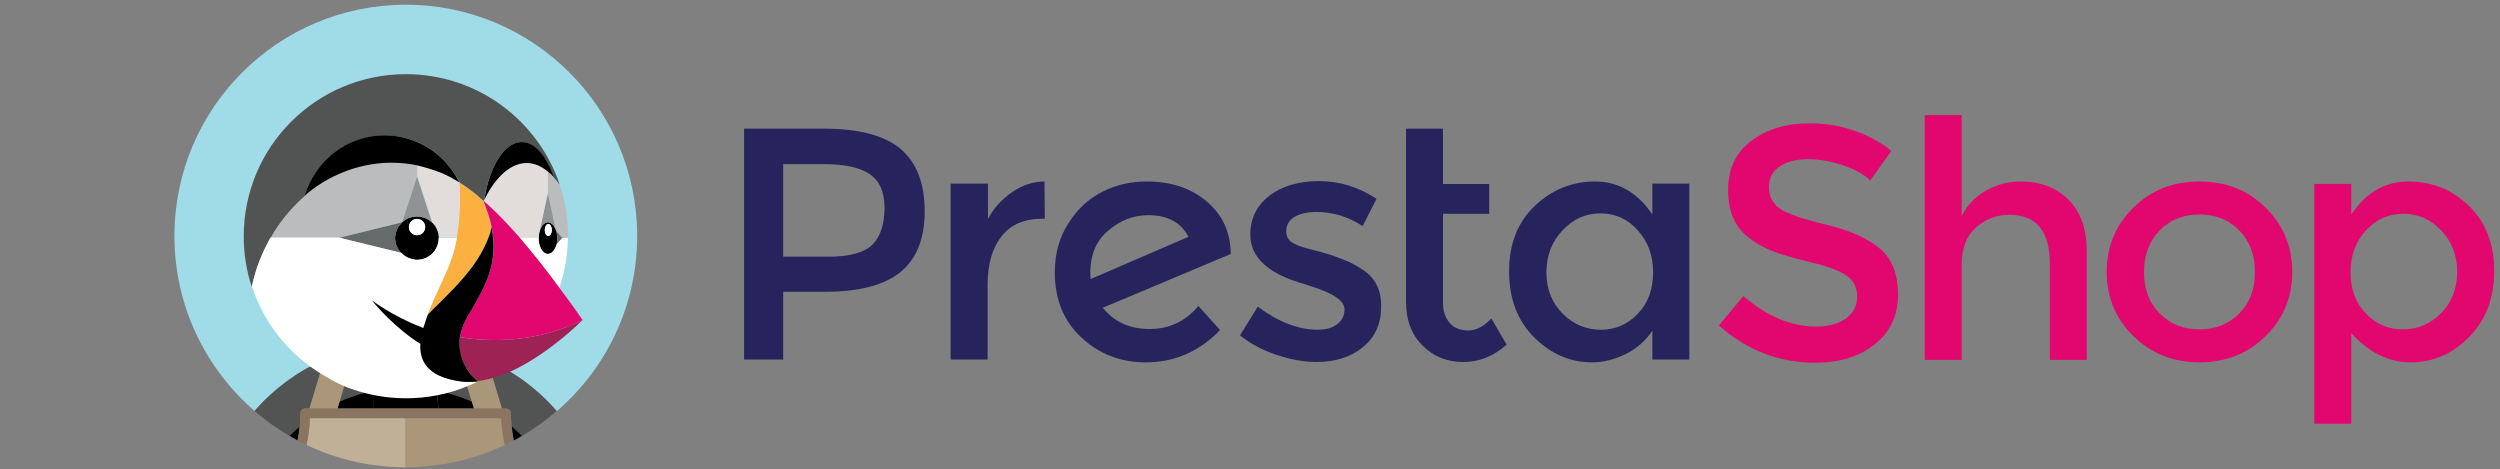 <svg xmlns="http://www.w3.org/2000/svg" width="213" height="40" viewBox="0 0 213 40" fill="none"><rect x="0" y="0" width="213" height="40" fill="#808080" stroke="none"/><g clip-path="url(#clip0_826_26821)"><path d="M27.631 30.641C27.946 30.497 28.261 30.379 28.589 30.247C28.957 30.116 29.324 29.985 29.692 29.867C30.151 29.723 30.623 29.605 31.096 29.5C31.739 29.369 32.382 29.264 33.025 29.198C32.658 30.339 32.264 31.481 31.818 32.609C31.831 32.832 31.844 33.042 31.857 33.265C32.736 33.094 33.642 33.002 34.574 33.002C35.506 33.002 36.411 33.094 37.291 33.265C37.291 33.042 37.304 32.819 37.33 32.609C36.897 31.481 36.49 30.339 36.123 29.198C36.766 29.264 37.422 29.355 38.052 29.5C38.525 29.605 38.984 29.723 39.456 29.867C39.824 29.985 40.191 30.103 40.559 30.247C40.887 30.366 41.202 30.497 41.517 30.641C43.748 31.638 45.782 33.107 47.449 35.023C51.636 31.415 54.287 26.076 54.287 20.107C54.287 9.231 45.467 0.402 34.574 0.402C23.694 0.402 14.861 9.218 14.861 20.107C14.861 26.063 17.512 31.402 21.699 35.023C23.366 33.107 25.4 31.638 27.631 30.641Z" fill="#A0DBE8"></path><path d="M28.93 34.21C29.849 33.803 30.834 33.488 31.844 33.291C31.844 33.068 31.831 32.845 31.805 32.636C32.238 31.507 32.645 30.366 33.012 29.225C32.369 29.29 31.713 29.382 31.083 29.526C30.61 29.631 30.151 29.749 29.678 29.894C29.311 30.012 28.944 30.13 28.576 30.274L30.007 30.628L28.93 34.21Z" fill="#525353"></path><path d="M25.544 36.322C25.584 35.954 25.597 35.587 25.597 35.206C25.597 34.983 25.78 34.8 26.004 34.8H26.358L27.618 30.628C25.387 31.625 23.352 33.094 21.686 35.01C22.604 35.81 23.602 36.518 24.652 37.135C24.954 36.859 25.242 36.584 25.544 36.322Z" fill="#525353"></path><path d="M41.504 30.642L42.764 34.813H43.118C43.341 34.813 43.525 34.997 43.525 35.22C43.525 35.6 43.551 35.968 43.578 36.335C43.879 36.597 44.181 36.86 44.457 37.148C45.52 36.532 46.504 35.824 47.423 35.023C45.769 33.108 43.735 31.639 41.504 30.642Z" fill="#525353"></path><path d="M39.102 30.602L40.533 30.248C40.165 30.117 39.798 29.985 39.43 29.867C38.971 29.723 38.498 29.605 38.026 29.5C37.383 29.369 36.739 29.264 36.096 29.198C36.464 30.34 36.858 31.481 37.304 32.609C37.291 32.832 37.278 33.042 37.264 33.265C38.288 33.462 39.26 33.777 40.178 34.183L39.102 30.602Z" fill="#525353"></path><path d="M34.561 34.812H37.343C37.291 34.301 37.264 33.789 37.278 33.291C36.398 33.12 35.493 33.028 34.561 33.028C33.629 33.028 32.723 33.12 31.844 33.291C31.857 33.802 31.831 34.301 31.778 34.812H34.561Z" fill="black"></path><path d="M24.665 37.135C24.888 37.266 25.124 37.397 25.36 37.528C25.439 37.135 25.505 36.728 25.544 36.321C25.242 36.584 24.954 36.859 24.665 37.135Z" fill="black"></path><path d="M28.747 34.813H31.792C31.844 34.301 31.87 33.789 31.857 33.291C30.834 33.488 29.862 33.803 28.944 34.209L28.747 34.813Z" fill="black"></path><path d="M43.591 36.321C43.63 36.728 43.696 37.135 43.774 37.528C44.011 37.41 44.234 37.279 44.47 37.135C44.181 36.859 43.892 36.584 43.591 36.321Z" fill="black"></path><path d="M40.388 34.813L40.205 34.209C39.286 33.803 38.301 33.488 37.291 33.291C37.278 33.803 37.304 34.301 37.356 34.813H40.388Z" fill="black"></path><path d="M28.747 34.813L28.93 34.21L30.02 30.602L28.589 30.248C28.261 30.366 27.946 30.497 27.631 30.642L26.371 34.813H27.723H28.747Z" fill="#AA9678"></path><path d="M40.205 34.21L40.388 34.813H41.412H42.764L41.504 30.642C41.189 30.497 40.874 30.379 40.546 30.248L39.115 30.602L40.205 34.21Z" fill="#AA9678"></path><path d="M26.41 35.652C26.424 35.639 26.437 35.639 26.45 35.626H26.41C26.41 35.626 26.41 35.639 26.41 35.652Z" fill="#C0B098"></path><path d="M34.561 35.626H31.66H28.497H26.45C26.437 35.639 26.424 35.639 26.41 35.652C26.384 36.426 26.279 37.174 26.109 37.909C28.668 39.129 31.529 39.811 34.561 39.811V35.626Z" fill="#C0B098"></path><path d="M42.725 35.626H42.685C42.698 35.639 42.712 35.639 42.725 35.652C42.725 35.639 42.725 35.626 42.725 35.626Z" fill="#AA9678"></path><path d="M42.685 35.626H40.638H37.462H34.561V39.811C37.58 39.811 40.454 39.129 43.013 37.909C42.843 37.174 42.737 36.413 42.711 35.652C42.711 35.639 42.698 35.626 42.685 35.626Z" fill="#AA9678"></path><path d="M43.591 36.322C43.551 35.954 43.538 35.587 43.538 35.206C43.538 34.983 43.354 34.8 43.131 34.8H42.777H41.399H40.375H37.33H34.548H31.765H28.72H27.697H26.345H25.991C25.767 34.8 25.584 34.983 25.584 35.206C25.584 35.587 25.557 35.954 25.531 36.322C25.492 36.728 25.426 37.135 25.347 37.529C25.597 37.66 25.846 37.791 26.096 37.909C26.266 37.174 26.371 36.413 26.397 35.653C26.397 35.639 26.397 35.639 26.397 35.626H26.437H28.484H31.647H34.548H37.461H40.624H42.672H42.711C42.711 35.639 42.711 35.639 42.711 35.653C42.737 36.426 42.843 37.174 43.013 37.909C43.263 37.791 43.512 37.66 43.761 37.529C43.682 37.135 43.63 36.728 43.591 36.322Z" fill="#8B7460"></path><path d="M40.205 31.993C40.139 31.927 40.086 31.848 40.021 31.77C40.086 31.861 40.152 31.927 40.205 31.993Z" fill="#525353"></path><path d="M40.664 32.452C40.664 32.452 40.467 32.294 40.205 32.006C40.467 32.294 40.664 32.452 40.664 32.452Z" fill="#AA9678"></path><path d="M47.685 15.726C47.685 15.726 47.685 15.713 47.685 15.726C47.515 15.489 47.344 15.28 47.174 15.096C47.095 15.004 47.016 14.925 46.937 14.847C46.911 14.82 46.872 14.794 46.846 14.768C46.793 14.715 46.74 14.676 46.688 14.637V16.473L47.384 19.687C47.397 19.714 47.397 19.74 47.41 19.766L47.895 20.317H48.407C48.407 20.265 48.407 20.225 48.407 20.173C48.407 18.651 48.158 17.195 47.712 15.831C47.699 15.778 47.699 15.752 47.685 15.726Z" fill="#BBBCBD"></path><path d="M47.462 19.989V20.002C47.462 20.002 47.462 20.002 47.462 20.015C47.475 20.094 47.475 20.173 47.475 20.251C47.475 20.264 47.475 20.278 47.475 20.291C47.475 20.304 47.475 20.317 47.475 20.33C47.475 20.409 47.475 20.488 47.462 20.553V20.566V20.579C47.449 20.658 47.436 20.737 47.423 20.815L47.909 20.278L47.423 19.727C47.436 19.818 47.449 19.897 47.462 19.989Z" fill="#676A6A"></path><path d="M47.449 20.605C47.449 20.592 47.449 20.592 47.449 20.579C47.462 20.501 47.462 20.422 47.462 20.356C47.462 20.343 47.462 20.317 47.462 20.304C47.462 20.291 47.462 20.278 47.462 20.251C47.462 20.173 47.462 20.094 47.449 20.015C47.449 20.002 47.449 20.002 47.449 19.989C47.436 19.91 47.423 19.831 47.41 19.753C47.397 19.727 47.397 19.7 47.384 19.674C47.331 19.517 47.279 19.386 47.2 19.267C47.187 19.254 47.174 19.241 47.174 19.228C47.147 19.202 47.134 19.176 47.108 19.149C47.082 19.11 47.042 19.084 47.003 19.058C46.99 19.044 46.977 19.044 46.964 19.031C46.937 19.005 46.898 18.992 46.872 18.979C46.859 18.979 46.846 18.966 46.832 18.966C46.793 18.953 46.74 18.939 46.688 18.939C46.636 18.939 46.596 18.953 46.544 18.966C46.531 18.966 46.517 18.979 46.504 18.979C46.478 18.992 46.439 19.005 46.412 19.031C46.399 19.044 46.386 19.044 46.373 19.058C46.334 19.084 46.307 19.123 46.268 19.149C46.242 19.176 46.229 19.202 46.202 19.228C46.189 19.241 46.176 19.254 46.176 19.267C46.097 19.386 46.032 19.517 45.992 19.674V19.687C45.966 19.753 45.953 19.831 45.94 19.91C45.94 19.936 45.927 19.95 45.927 19.976C45.914 20.068 45.914 20.146 45.901 20.238C45.901 20.251 45.901 20.264 45.901 20.278C45.901 21.025 46.255 21.642 46.688 21.642C46.767 21.642 46.832 21.616 46.911 21.589C46.924 21.589 46.937 21.576 46.95 21.576C46.977 21.563 47.003 21.537 47.029 21.524C47.042 21.511 47.056 21.498 47.069 21.485C47.108 21.458 47.134 21.419 47.174 21.38C47.2 21.353 47.213 21.327 47.239 21.288C47.252 21.262 47.266 21.248 47.279 21.222C47.305 21.183 47.318 21.143 47.344 21.091C47.357 21.078 47.357 21.065 47.37 21.038C47.397 20.973 47.41 20.907 47.436 20.842C47.436 20.763 47.449 20.684 47.449 20.605ZM46.714 20.107C46.544 20.107 46.412 19.884 46.412 19.595C46.412 19.32 46.544 19.084 46.714 19.084C46.885 19.084 47.016 19.307 47.016 19.595C47.016 19.884 46.872 20.107 46.714 20.107Z" fill="black"></path><path d="M46.714 20.107C46.881 20.107 47.016 19.878 47.016 19.596C47.016 19.313 46.881 19.084 46.714 19.084C46.547 19.084 46.412 19.313 46.412 19.596C46.412 19.878 46.547 20.107 46.714 20.107Z" fill="white"></path><path d="M45.979 19.674C46.032 19.517 46.084 19.385 46.163 19.267C46.176 19.254 46.189 19.241 46.189 19.228C46.215 19.202 46.229 19.175 46.255 19.149C46.281 19.11 46.321 19.084 46.36 19.058C46.373 19.044 46.386 19.044 46.399 19.031C46.425 19.005 46.465 18.992 46.491 18.979C46.504 18.979 46.517 18.966 46.531 18.966C46.57 18.953 46.622 18.939 46.675 18.939C46.727 18.939 46.767 18.953 46.819 18.966C46.832 18.966 46.846 18.979 46.859 18.979C46.885 18.992 46.924 19.005 46.95 19.031C46.964 19.044 46.977 19.044 46.99 19.058C47.029 19.084 47.055 19.123 47.095 19.149C47.121 19.175 47.134 19.202 47.16 19.228C47.174 19.241 47.187 19.254 47.187 19.267C47.265 19.385 47.331 19.517 47.37 19.674L46.675 16.46L45.979 19.674Z" fill="#909393"></path><path d="M37.383 20.264C37.383 20.198 37.383 20.133 37.37 20.067C37.356 20.002 37.356 19.949 37.343 19.884C37.33 19.818 37.317 19.765 37.291 19.713C37.278 19.66 37.251 19.595 37.225 19.542C37.199 19.49 37.173 19.438 37.146 19.385C37.054 19.228 36.95 19.083 36.818 18.965C36.648 18.808 36.451 18.677 36.241 18.585C36.136 18.545 36.018 18.506 35.913 18.48C35.913 18.48 35.913 18.48 35.9 18.48C35.782 18.453 35.663 18.44 35.545 18.44C35.427 18.44 35.309 18.453 35.191 18.48H35.178C35.06 18.506 34.955 18.532 34.85 18.572C34.85 18.572 34.85 18.572 34.837 18.572C34.731 18.611 34.627 18.663 34.535 18.729C34.443 18.795 34.351 18.86 34.272 18.939H34.259C34.128 19.07 34.01 19.214 33.918 19.372C33.892 19.424 33.865 19.477 33.839 19.529C33.839 19.529 33.839 19.542 33.826 19.542C33.8 19.595 33.786 19.634 33.773 19.687C33.773 19.7 33.76 19.7 33.76 19.713C33.747 19.765 33.734 19.805 33.721 19.857C33.721 19.87 33.708 19.884 33.708 19.897C33.695 19.949 33.695 19.988 33.681 20.041C33.681 20.054 33.681 20.067 33.668 20.08C33.668 20.146 33.655 20.212 33.655 20.277C33.655 20.395 33.668 20.513 33.695 20.631C33.695 20.631 33.695 20.631 33.695 20.644C33.721 20.762 33.747 20.867 33.8 20.985C33.892 21.195 34.023 21.392 34.18 21.563C34.312 21.694 34.456 21.812 34.613 21.904C34.666 21.93 34.718 21.956 34.771 21.983H34.784C34.837 22.009 34.889 22.022 34.928 22.035C34.941 22.035 34.941 22.035 34.955 22.048C35.007 22.061 35.047 22.074 35.099 22.087C35.112 22.087 35.125 22.101 35.138 22.101C35.191 22.114 35.23 22.114 35.283 22.127C35.296 22.127 35.309 22.127 35.322 22.14C35.388 22.14 35.453 22.153 35.519 22.153C35.782 22.153 36.018 22.101 36.241 22.009C36.346 21.956 36.451 21.904 36.556 21.838C36.753 21.707 36.923 21.537 37.054 21.34C37.12 21.235 37.173 21.13 37.225 21.025C37.317 20.802 37.37 20.553 37.37 20.303V20.29C37.383 20.264 37.383 20.264 37.383 20.264ZM35.532 20.041C35.151 20.041 34.837 19.726 34.837 19.346C34.837 18.965 35.151 18.65 35.532 18.65C35.913 18.65 36.228 18.965 36.228 19.346C36.228 19.726 35.913 20.041 35.532 20.041Z" fill="black"></path><path d="M35.532 20.041C35.916 20.041 36.228 19.73 36.228 19.346C36.228 18.962 35.916 18.65 35.532 18.65C35.148 18.65 34.837 18.962 34.837 19.346C34.837 19.73 35.148 20.041 35.532 20.041Z" fill="white"></path><path d="M34.246 18.939L35.532 15.016C35.532 15.016 35.532 14.78 35.532 14.557C35.532 14.492 35.532 14.426 35.532 14.373C35.532 14.347 35.532 14.334 35.532 14.321C35.532 14.295 35.532 14.269 35.532 14.242C35.532 14.229 35.532 14.203 35.532 14.19C35.532 14.177 35.532 14.15 35.532 14.137C35.532 14.124 35.532 14.111 35.532 14.111C35.532 14.098 35.532 14.098 35.532 14.098C34.823 13.954 34.088 13.875 33.34 13.875C33.091 13.875 32.842 13.888 32.592 13.901C32.553 13.901 32.527 13.901 32.487 13.914C31.201 14.006 29.941 14.347 28.773 14.885C27.776 15.344 26.831 15.948 26.004 16.656C25.781 16.853 25.558 17.05 25.348 17.26C25.308 17.299 25.269 17.338 25.229 17.378C25.032 17.575 24.836 17.784 24.652 17.994C24.613 18.047 24.573 18.086 24.534 18.139C24.35 18.362 24.166 18.585 23.996 18.808C23.983 18.821 23.969 18.847 23.956 18.86C23.799 19.083 23.641 19.306 23.484 19.542C23.457 19.582 23.418 19.634 23.392 19.674C23.274 19.87 23.156 20.067 23.051 20.264H28.865H28.878L34.246 18.939Z" fill="#BBBCBD"></path><path d="M39.168 18.506C39.181 18.349 39.194 18.204 39.194 18.047C39.207 17.837 39.207 17.64 39.22 17.43C39.22 17.273 39.22 17.115 39.22 16.945C39.22 16.892 39.22 16.853 39.22 16.8C39.22 16.381 39.194 15.974 39.181 15.554C39.181 15.554 39.168 15.554 39.168 15.541C39.168 15.541 39.154 15.541 39.154 15.528C39.076 15.489 38.892 15.384 38.721 15.279H38.708C38.669 15.252 38.63 15.226 38.59 15.213C38.564 15.2 38.538 15.174 38.511 15.161L38.498 15.148C38.472 15.134 38.446 15.121 38.433 15.108C38.17 14.964 37.895 14.846 37.619 14.728C36.963 14.452 36.07 14.203 35.558 14.085V14.439V14.518V14.544C35.558 14.78 35.558 15.003 35.558 15.003L36.831 18.913C36.963 19.031 37.081 19.175 37.16 19.332C37.186 19.385 37.212 19.437 37.238 19.49C37.264 19.542 37.291 19.595 37.304 19.66C37.317 19.713 37.343 19.779 37.356 19.831C37.37 19.897 37.383 19.949 37.383 20.015C37.396 20.08 37.396 20.146 37.396 20.211V20.224H38.944C39.05 19.66 39.128 19.083 39.168 18.506C39.168 18.519 39.168 18.532 39.168 18.506Z" fill="#E2DDDB"></path><path d="M37.396 25.852C37.75 25.498 38.078 25.17 38.393 24.842C38.577 24.646 38.761 24.449 38.944 24.265C40.244 22.861 41.189 21.536 41.766 19.844C41.779 19.805 41.793 19.752 41.806 19.687C41.806 19.674 41.806 19.674 41.806 19.66C41.819 19.595 41.832 19.529 41.845 19.451C41.845 19.398 41.858 19.346 41.858 19.293C41.714 18.558 41.438 17.837 41.189 17.128C41.189 17.128 41.189 17.128 41.189 17.142C41.189 17.142 41.189 17.142 41.176 17.128C41.123 17.089 41.084 17.037 41.031 16.997C40.887 16.866 40.743 16.735 40.585 16.604C40.126 16.223 39.653 15.869 39.154 15.567C39.181 15.987 39.194 16.394 39.194 16.814C39.194 16.866 39.194 16.905 39.194 16.958C39.194 17.115 39.194 17.273 39.194 17.443C39.194 17.653 39.181 17.863 39.168 18.06C39.154 18.217 39.154 18.362 39.141 18.519C39.141 18.532 39.141 18.545 39.141 18.572C39.089 19.149 39.023 19.726 38.918 20.29L38.734 21.156C38.354 22.704 37.58 24.095 36.95 25.538C36.779 25.918 36.621 26.312 36.477 26.705C36.464 26.745 36.451 26.784 36.438 26.823C36.635 26.613 36.818 26.43 36.95 26.299C37.12 26.128 37.252 25.984 37.396 25.852Z" fill="#FBB040"></path><path d="M34.259 18.939C34.338 18.86 34.43 18.794 34.522 18.729C34.613 18.663 34.718 18.611 34.823 18.572C34.823 18.572 34.823 18.572 34.837 18.572C34.941 18.532 35.047 18.493 35.165 18.48H35.178C35.296 18.453 35.414 18.44 35.532 18.44C35.65 18.44 35.768 18.453 35.886 18.48C35.886 18.48 35.886 18.48 35.9 18.48C36.018 18.506 36.123 18.532 36.228 18.585C36.438 18.677 36.635 18.794 36.805 18.965L35.532 15.056L34.259 18.939Z" fill="#909393"></path><path d="M33.813 20.986C33.773 20.881 33.734 20.763 33.708 20.645C33.708 20.645 33.708 20.645 33.708 20.632C33.681 20.514 33.668 20.396 33.668 20.278C33.668 20.212 33.668 20.146 33.681 20.081C33.681 20.068 33.681 20.055 33.695 20.041C33.695 19.989 33.708 19.95 33.721 19.897C33.721 19.884 33.734 19.871 33.734 19.858C33.747 19.805 33.76 19.766 33.773 19.713C33.773 19.7 33.786 19.7 33.786 19.687C33.8 19.635 33.826 19.582 33.839 19.543C33.839 19.543 33.839 19.53 33.852 19.53C33.878 19.477 33.905 19.425 33.931 19.372C34.023 19.215 34.141 19.071 34.272 18.939L28.891 20.265H28.878L34.206 21.563C34.036 21.406 33.905 21.209 33.813 20.986Z" fill="#676A6A"></path><path d="M45.914 19.975C45.914 19.949 45.927 19.923 45.927 19.91C45.94 19.831 45.953 19.752 45.979 19.687C45.979 19.674 45.979 19.674 45.979 19.66L46.675 16.446V14.61C46.097 14.137 45.494 13.875 44.851 13.875C44.037 13.875 43.289 14.321 42.724 14.872C42.108 15.476 41.635 16.236 41.241 16.997C41.228 17.037 41.202 17.063 41.189 17.102C41.307 17.207 41.425 17.312 41.543 17.417C41.806 17.653 42.068 17.902 42.318 18.152C42.436 18.27 42.554 18.388 42.672 18.506C42.79 18.637 42.921 18.755 43.039 18.886C43.197 19.057 43.354 19.214 43.499 19.385C43.564 19.451 43.63 19.529 43.696 19.595C43.879 19.805 44.063 20.002 44.247 20.211C44.273 20.238 44.299 20.264 44.312 20.277H45.901C45.901 20.264 45.901 20.251 45.901 20.238C45.901 20.159 45.901 20.067 45.914 19.975Z" fill="#E2DDDB"></path><path d="M22.093 22.298C22.093 22.285 22.106 22.272 22.106 22.259C22.211 21.996 22.316 21.734 22.434 21.471C22.46 21.393 22.499 21.327 22.539 21.262C22.631 21.052 22.736 20.855 22.841 20.658C22.88 20.579 22.919 20.501 22.972 20.409C22.998 20.369 23.024 20.317 23.051 20.278C23.169 20.081 23.274 19.884 23.392 19.687C23.418 19.648 23.457 19.596 23.484 19.556C23.628 19.32 23.786 19.097 23.956 18.874C23.969 18.861 23.983 18.835 23.996 18.822C24.166 18.585 24.35 18.362 24.534 18.152C24.573 18.1 24.613 18.061 24.652 18.008C24.836 17.798 25.032 17.588 25.229 17.392C25.269 17.352 25.308 17.313 25.347 17.273C25.557 17.064 25.767 16.867 26.004 16.67C26.883 13.705 29.6 11.541 32.802 11.541C34.088 11.541 35.375 11.908 36.477 12.59C37.606 13.285 38.525 14.296 39.115 15.463C39.115 15.463 39.115 15.476 39.128 15.476C39.141 15.502 39.154 15.529 39.181 15.568C39.679 15.87 40.152 16.224 40.611 16.605C40.769 16.736 40.913 16.867 41.058 16.998C41.11 17.037 41.149 17.09 41.202 17.129C41.215 17.09 41.228 17.064 41.254 17.024C41.701 14.178 42.961 12.118 44.444 12.118C45.559 12.118 46.557 13.285 47.16 15.083V15.096C47.331 15.28 47.502 15.489 47.672 15.712C47.672 15.712 47.672 15.726 47.685 15.726C47.699 15.752 47.699 15.778 47.712 15.804L47.685 15.712C45.835 10.255 40.677 6.319 34.587 6.319C26.949 6.319 20.767 12.498 20.767 20.133C20.767 21.642 21.003 23.085 21.449 24.436C21.449 24.436 21.449 24.436 21.449 24.423C21.541 24.017 21.646 23.61 21.764 23.216C21.869 22.901 21.974 22.6 22.093 22.298Z" fill="#525353"></path><path d="M47.895 20.29L47.41 20.828C47.397 20.894 47.37 20.959 47.344 21.025C47.344 21.038 47.331 21.051 47.318 21.078C47.305 21.117 47.279 21.169 47.252 21.209C47.239 21.235 47.226 21.248 47.213 21.274C47.187 21.3 47.174 21.34 47.147 21.366C47.121 21.405 47.082 21.445 47.042 21.471C47.029 21.484 47.016 21.497 47.003 21.51C46.977 21.537 46.95 21.55 46.924 21.563C46.911 21.563 46.898 21.576 46.885 21.576C46.819 21.615 46.74 21.628 46.662 21.628C46.229 21.628 45.874 21.025 45.874 20.264H44.286C44.588 20.605 44.877 20.946 45.152 21.3L45.166 21.314C45.441 21.655 45.717 21.996 45.992 22.337C46.005 22.35 46.019 22.376 46.032 22.389C46.294 22.717 46.544 23.045 46.793 23.373C46.819 23.399 46.845 23.439 46.872 23.465C47.134 23.819 47.397 24.174 47.659 24.515C47.659 24.515 47.659 24.515 47.659 24.528C48.118 23.177 48.368 21.747 48.381 20.251L47.895 20.29Z" fill="white"></path><path d="M32.487 13.902C32.527 13.902 32.553 13.902 32.592 13.889C32.842 13.876 33.091 13.863 33.34 13.863C34.088 13.863 34.823 13.941 35.532 14.085C35.532 14.085 35.532 14.085 35.532 14.099C35.532 14.099 35.532 14.112 35.532 14.125C35.532 14.138 35.532 14.151 35.532 14.177C35.532 14.191 35.532 14.204 35.532 14.23C35.532 14.256 35.532 14.282 35.532 14.309C35.532 14.322 35.532 14.348 35.532 14.361C35.532 14.387 35.532 14.414 35.532 14.44V14.085C36.031 14.204 36.923 14.453 37.593 14.728C37.868 14.846 38.144 14.978 38.406 15.109C38.419 15.109 38.446 15.122 38.472 15.148C38.472 15.148 38.485 15.148 38.485 15.161C38.511 15.174 38.538 15.188 38.564 15.214C38.603 15.24 38.643 15.253 38.682 15.279H38.695C38.866 15.371 39.05 15.489 39.128 15.529C39.141 15.529 39.141 15.542 39.141 15.542L39.154 15.555C39.141 15.529 39.128 15.502 39.102 15.463C39.102 15.463 39.102 15.45 39.089 15.45C38.498 14.269 37.566 13.259 36.451 12.577C35.348 11.908 34.062 11.527 32.776 11.527C29.574 11.527 26.857 13.692 25.977 16.657C26.817 15.935 27.749 15.332 28.747 14.886C29.941 14.335 31.214 14.007 32.487 13.902Z" fill="black"></path><path d="M42.737 14.886C43.302 14.335 44.05 13.889 44.864 13.889C45.507 13.889 46.124 14.151 46.688 14.623C46.74 14.663 46.793 14.715 46.846 14.755C46.872 14.781 46.911 14.807 46.937 14.833C47.016 14.912 47.095 14.991 47.174 15.082V15.069C46.557 13.272 45.572 12.104 44.457 12.104C42.974 12.104 41.714 14.151 41.268 17.011C41.635 16.25 42.121 15.489 42.737 14.886Z" fill="black"></path><path d="M29.639 33.029C29.77 33.082 29.889 33.121 30.02 33.16C31.45 33.659 32.986 33.934 34.587 33.934C36.411 33.934 38.157 33.58 39.745 32.937C39.824 32.898 39.916 32.872 39.994 32.832C40.126 32.78 40.27 32.714 40.401 32.649C40.519 32.596 40.638 32.544 40.756 32.478C40.729 32.478 40.703 32.491 40.677 32.491C40.178 32.544 39.693 32.557 39.207 32.478C36.359 32.071 35.729 30.694 35.821 29.277C35.611 29.159 35.414 29.028 35.191 28.87C32.999 27.283 31.7 25.591 31.7 25.591C31.7 25.591 33.393 26.89 35.913 27.873C35.965 27.9 36.018 27.913 36.07 27.939C36.188 27.532 36.333 27.139 36.451 26.798C36.464 26.758 36.477 26.719 36.49 26.68C36.635 26.286 36.792 25.892 36.963 25.512C37.593 24.069 38.367 22.665 38.748 21.13L38.931 20.265H37.383V20.278C37.383 20.54 37.33 20.776 37.238 20.999C37.186 21.104 37.133 21.222 37.068 21.314C36.936 21.511 36.766 21.681 36.569 21.812C36.464 21.878 36.359 21.931 36.254 21.983C36.031 22.075 35.781 22.127 35.532 22.127C35.466 22.127 35.401 22.127 35.335 22.114C35.322 22.114 35.309 22.114 35.296 22.101C35.243 22.101 35.204 22.088 35.151 22.075C35.138 22.075 35.125 22.062 35.112 22.062C35.06 22.049 35.02 22.036 34.968 22.022C34.955 22.022 34.955 22.022 34.941 22.009C34.889 21.996 34.837 21.97 34.797 21.957H34.784C34.731 21.931 34.679 21.904 34.627 21.878C34.469 21.786 34.325 21.681 34.193 21.537L28.865 20.238H23.051C23.024 20.278 22.998 20.33 22.972 20.369C22.933 20.448 22.88 20.527 22.841 20.619C22.736 20.816 22.631 21.025 22.539 21.222C22.499 21.288 22.473 21.366 22.434 21.432C22.316 21.695 22.211 21.957 22.106 22.219C22.106 22.232 22.093 22.245 22.093 22.259C21.974 22.56 21.869 22.875 21.777 23.19C21.659 23.584 21.554 23.99 21.462 24.397C22.381 27.191 24.153 29.592 26.489 31.271C26.555 31.324 26.634 31.363 26.699 31.416C27.093 31.691 27.5 31.953 27.92 32.176C28.471 32.517 29.049 32.793 29.639 33.029Z" fill="white"></path><path d="M39.181 28.726C39.154 28.87 39.141 29.014 39.141 29.159C39.128 29.408 39.154 29.657 39.194 29.88C39.22 30.038 39.246 30.182 39.286 30.326C39.351 30.536 39.417 30.733 39.509 30.917C39.601 31.1 39.693 31.271 39.785 31.415C39.811 31.468 39.85 31.52 39.876 31.559C39.929 31.625 39.968 31.691 40.021 31.756C40.086 31.835 40.152 31.914 40.204 31.979C40.454 32.268 40.664 32.425 40.664 32.425C40.664 32.425 40.664 32.425 40.664 32.438C40.664 32.452 40.664 32.465 40.677 32.478C40.703 32.478 40.729 32.465 40.756 32.465C41.373 32.386 41.989 32.215 42.606 32.005C42.921 31.887 43.236 31.769 43.538 31.638C43.63 31.599 43.722 31.546 43.814 31.507C46.977 29.972 49.628 27.27 49.628 27.27C45.664 29.224 41.766 29.145 39.181 28.726Z" fill="#9F2255"></path><path d="M46.819 23.4C46.57 23.072 46.307 22.744 46.058 22.416C46.045 22.403 46.032 22.377 46.019 22.364C45.743 22.023 45.467 21.681 45.192 21.34L45.179 21.327C44.89 20.973 44.601 20.632 44.312 20.291C44.299 20.265 44.273 20.252 44.26 20.225C44.076 20.015 43.892 19.819 43.709 19.609C43.643 19.543 43.578 19.465 43.512 19.399C43.354 19.228 43.21 19.071 43.053 18.9C42.934 18.769 42.803 18.651 42.685 18.52C42.567 18.402 42.449 18.284 42.331 18.166C42.081 17.916 41.819 17.667 41.556 17.431C41.438 17.326 41.32 17.221 41.202 17.116C41.451 17.838 41.74 18.559 41.884 19.307C41.924 19.504 41.95 19.688 41.976 19.871C42.331 22.456 41.491 24.148 40.178 26.378C40.086 26.535 39.981 26.706 39.889 26.863C39.588 27.362 39.391 27.847 39.286 28.293C39.246 28.438 39.22 28.582 39.194 28.726C41.779 29.146 45.664 29.225 49.641 27.27C49.641 27.27 48.867 26.129 47.685 24.555C47.423 24.2 47.16 23.846 46.898 23.505C46.872 23.466 46.846 23.426 46.819 23.4Z" fill="#E2066F"></path><path d="M40.664 32.452C40.664 32.452 40.467 32.294 40.205 32.006C40.139 31.94 40.086 31.861 40.021 31.783C39.968 31.717 39.929 31.651 39.876 31.586C39.85 31.534 39.811 31.494 39.785 31.442C39.693 31.284 39.601 31.127 39.509 30.943C39.43 30.759 39.351 30.563 39.286 30.353C39.246 30.209 39.207 30.064 39.194 29.907C39.154 29.684 39.141 29.434 39.141 29.185C39.141 29.041 39.154 28.897 39.181 28.752C39.207 28.608 39.233 28.464 39.273 28.319C39.391 27.873 39.575 27.401 39.876 26.889C39.968 26.719 40.073 26.561 40.165 26.404C41.477 24.174 42.318 22.495 41.963 19.897C41.937 19.713 41.911 19.517 41.871 19.333C41.858 19.464 41.832 19.582 41.806 19.674C41.806 19.687 41.806 19.687 41.806 19.7C41.792 19.766 41.779 19.818 41.766 19.858C41.189 21.55 40.244 22.875 38.944 24.279C38.774 24.476 38.59 24.659 38.393 24.856C38.078 25.184 37.737 25.525 37.396 25.866C37.251 26.011 37.107 26.142 36.963 26.286C36.831 26.417 36.648 26.601 36.451 26.811C36.333 27.152 36.188 27.545 36.07 27.952C36.018 27.926 35.965 27.913 35.913 27.887C33.393 26.916 31.7 25.604 31.7 25.604C31.7 25.604 32.999 27.296 35.191 28.884C35.401 29.041 35.611 29.172 35.821 29.29C35.729 30.72 36.359 32.084 39.207 32.491C39.693 32.557 40.178 32.557 40.677 32.504C40.677 32.478 40.664 32.465 40.664 32.452Z" fill="black"></path><path d="M92.927 23.772C92.897 23.651 92.897 23.47 92.897 23.228C92.897 21.687 93.412 20.478 94.442 19.632C95.471 18.756 96.592 18.333 97.834 18.333C99.469 18.333 100.62 18.937 101.256 20.176L92.927 23.772ZM104.861 21.596C104.83 19.783 104.164 18.302 102.801 17.154C101.438 16.006 99.742 15.462 97.682 15.462C96.38 15.462 95.138 15.734 93.987 16.308C92.806 16.882 91.837 17.759 91.049 18.997C90.262 20.206 89.868 21.596 89.868 23.198C89.868 25.494 90.625 27.368 92.14 28.758C93.654 30.178 95.502 30.873 97.622 30.873C100.045 30.873 102.165 29.966 103.952 28.123L102.104 26.068C101.014 27.368 99.621 28.033 97.955 28.033C96.259 28.033 94.926 27.428 93.957 26.22L104.891 21.626L104.861 21.596Z" fill="#27245D"></path><path d="M86.234 16.369C85.355 16.973 84.659 17.728 84.174 18.665V15.643H80.994V30.631H84.144V24.225C84.144 22.533 84.537 21.143 85.325 20.146C86.112 19.118 87.294 18.635 88.838 18.635H89.02L88.99 15.462C88.051 15.462 87.112 15.764 86.234 16.369Z" fill="#27245D"></path><path d="M116.158 23.015C115.643 22.683 115.189 22.411 114.734 22.23C114.28 22.048 113.826 21.867 113.371 21.716C112.887 21.565 112.372 21.414 111.736 21.263C111.13 21.112 110.645 20.96 110.312 20.779C109.828 20.568 109.585 20.205 109.585 19.722C109.585 19.178 109.828 18.755 110.282 18.483C110.767 18.211 111.372 18.06 112.13 18.06C113.553 18.06 114.886 18.453 116.097 19.268L117.279 16.942C115.734 15.914 114.098 15.431 112.372 15.431C110.645 15.431 109.222 15.854 108.162 16.67C107.071 17.516 106.526 18.604 106.526 19.994C106.526 21.958 108.101 23.378 111.221 24.224C111.282 24.254 111.403 24.285 111.554 24.345C113.553 24.949 114.553 25.614 114.553 26.369C114.553 26.883 114.341 27.306 113.947 27.608C113.523 27.941 112.978 28.092 112.251 28.092C110.615 28.092 108.919 27.427 107.162 26.128L105.648 28.575C106.557 29.301 107.586 29.845 108.768 30.237C109.949 30.63 111.07 30.842 112.16 30.842C113.765 30.842 115.098 30.419 116.128 29.573C117.157 28.727 117.672 27.578 117.672 26.158C117.703 24.738 117.188 23.71 116.158 23.015Z" fill="#27245D"></path><path d="M74.361 20.812C73.694 21.507 72.422 21.87 70.605 21.87H66.728V13.983H70.12C71.938 13.983 73.24 14.255 74.088 14.829C74.936 15.403 75.36 16.34 75.36 17.7C75.36 19.09 75.027 20.117 74.361 20.812ZM76.723 12.683C75.36 11.535 73.179 10.961 70.181 10.961H63.396V30.633H66.728V24.861H70.241C73.149 24.861 75.299 24.317 76.693 23.199C78.086 22.081 78.783 20.359 78.783 17.971C78.783 15.614 78.086 13.832 76.723 12.683Z" fill="#27245D"></path><path d="M125.093 28.155C124.427 28.155 123.882 27.943 123.518 27.52C123.155 27.097 122.943 26.523 122.943 25.828V18.213H126.88V15.675H122.943V10.961H119.793V25.707C119.793 27.279 120.277 28.548 121.216 29.454C122.155 30.391 123.306 30.844 124.669 30.844C126.002 30.844 127.244 30.361 128.364 29.364L127.062 27.128C126.426 27.823 125.759 28.155 125.093 28.155Z" fill="#27245D"></path><path d="M139.541 26.733C138.662 27.64 137.632 28.093 136.391 28.093C135.149 28.093 134.058 27.64 133.15 26.733C132.241 25.827 131.757 24.678 131.757 23.228C131.757 21.777 132.211 20.599 133.12 19.632C134.028 18.665 135.088 18.181 136.36 18.181C137.632 18.181 138.693 18.665 139.541 19.632C140.419 20.599 140.843 21.777 140.843 23.198C140.843 24.648 140.419 25.827 139.541 26.733ZM140.782 18.272C139.51 16.399 137.875 15.462 135.906 15.462C133.937 15.462 132.211 16.157 130.757 17.547C129.303 18.937 128.576 20.78 128.576 23.107C128.576 25.434 129.273 27.307 130.696 28.728C132.12 30.148 133.756 30.873 135.664 30.873C136.603 30.873 137.542 30.631 138.48 30.178C139.419 29.725 140.177 29.06 140.782 28.184V30.631H143.932V15.643H140.782V18.272Z" fill="#27245D"></path><path d="M190.788 26.703C189.879 27.61 188.759 28.063 187.396 28.063C186.033 28.063 184.882 27.61 184.003 26.703C183.095 25.796 182.671 24.618 182.671 23.168C182.671 21.717 183.125 20.538 184.003 19.632C184.882 18.726 186.033 18.272 187.396 18.272C188.759 18.272 189.91 18.726 190.788 19.632C191.666 20.538 192.121 21.717 192.121 23.168C192.121 24.618 191.697 25.796 190.788 26.703ZM187.396 15.462C185.124 15.462 183.246 16.217 181.762 17.698C180.248 19.179 179.49 21.022 179.49 23.168C179.49 25.313 180.248 27.156 181.762 28.637C183.276 30.118 185.154 30.873 187.396 30.873C189.637 30.873 191.545 30.118 193.029 28.637C194.544 27.156 195.301 25.313 195.301 23.168C195.301 21.022 194.544 19.179 193.029 17.698C191.515 16.187 189.637 15.462 187.396 15.462Z" fill="#E2066F"></path><path d="M207.961 26.703C207.052 27.61 205.962 28.063 204.72 28.063C203.478 28.063 202.418 27.61 201.57 26.703C200.692 25.797 200.268 24.618 200.268 23.198C200.268 21.777 200.692 20.599 201.57 19.632C202.449 18.695 203.509 18.212 204.751 18.212C206.023 18.212 207.083 18.695 207.991 19.632C208.9 20.569 209.354 21.777 209.354 23.198C209.324 24.648 208.87 25.797 207.961 26.703ZM210.354 17.547C208.93 16.157 207.204 15.462 205.205 15.462C203.206 15.462 201.57 16.399 200.329 18.302V15.673H197.179V36.101H200.329V28.395C201.843 30.057 203.539 30.873 205.417 30.873C207.295 30.873 208.961 30.148 210.384 28.697C211.808 27.247 212.504 25.373 212.504 23.077C212.504 20.78 211.777 18.907 210.354 17.547Z" fill="#E2066F"></path><path d="M172.13 15.462C171.07 15.462 170.101 15.734 169.192 16.248C168.284 16.762 167.587 17.487 167.133 18.424V9.812H163.983V30.662H167.133V22.564C167.133 21.174 167.527 20.116 168.344 19.391C169.162 18.665 170.101 18.303 171.191 18.303C173.493 18.303 174.644 19.693 174.644 22.443V30.662H177.794V21.476C177.794 19.512 177.279 18.031 176.219 17.003C175.19 15.976 173.827 15.462 172.13 15.462Z" fill="#E2066F"></path><path d="M160.197 21.204C159.167 20.328 157.653 19.633 155.623 19.149C153.594 18.666 152.292 18.212 151.656 17.789C151.05 17.366 150.717 16.762 150.717 15.946C150.717 15.16 151.02 14.556 151.656 14.163C152.261 13.77 153.079 13.559 154.048 13.559C155.018 13.559 155.987 13.74 156.986 14.072C157.986 14.405 158.773 14.828 159.349 15.372L161.136 12.864C160.227 12.108 159.167 11.534 157.925 11.111C156.683 10.688 155.442 10.507 154.17 10.507C152.201 10.507 150.565 10.99 149.233 11.988C147.9 12.985 147.234 14.375 147.234 16.188C147.234 18.001 147.809 19.361 148.99 20.237C149.566 20.721 150.232 21.083 150.989 21.385C151.746 21.688 152.837 21.99 154.291 22.352C155.744 22.685 156.744 23.078 157.35 23.5C157.956 23.924 158.228 24.528 158.228 25.283C158.228 26.039 157.925 26.643 157.289 27.127C156.653 27.58 155.805 27.822 154.745 27.822C152.595 27.822 150.535 26.945 148.536 25.223L146.446 27.731C148.839 29.846 151.565 30.904 154.654 30.904C156.774 30.904 158.47 30.36 159.773 29.302C161.075 28.245 161.711 26.855 161.711 25.132C161.711 23.41 161.227 22.08 160.197 21.204Z" fill="#E2066F"></path></g><defs><clipPath id="clip0_826_26821"><rect width="212.83" height="40" fill="white"></rect></clipPath></defs></svg>